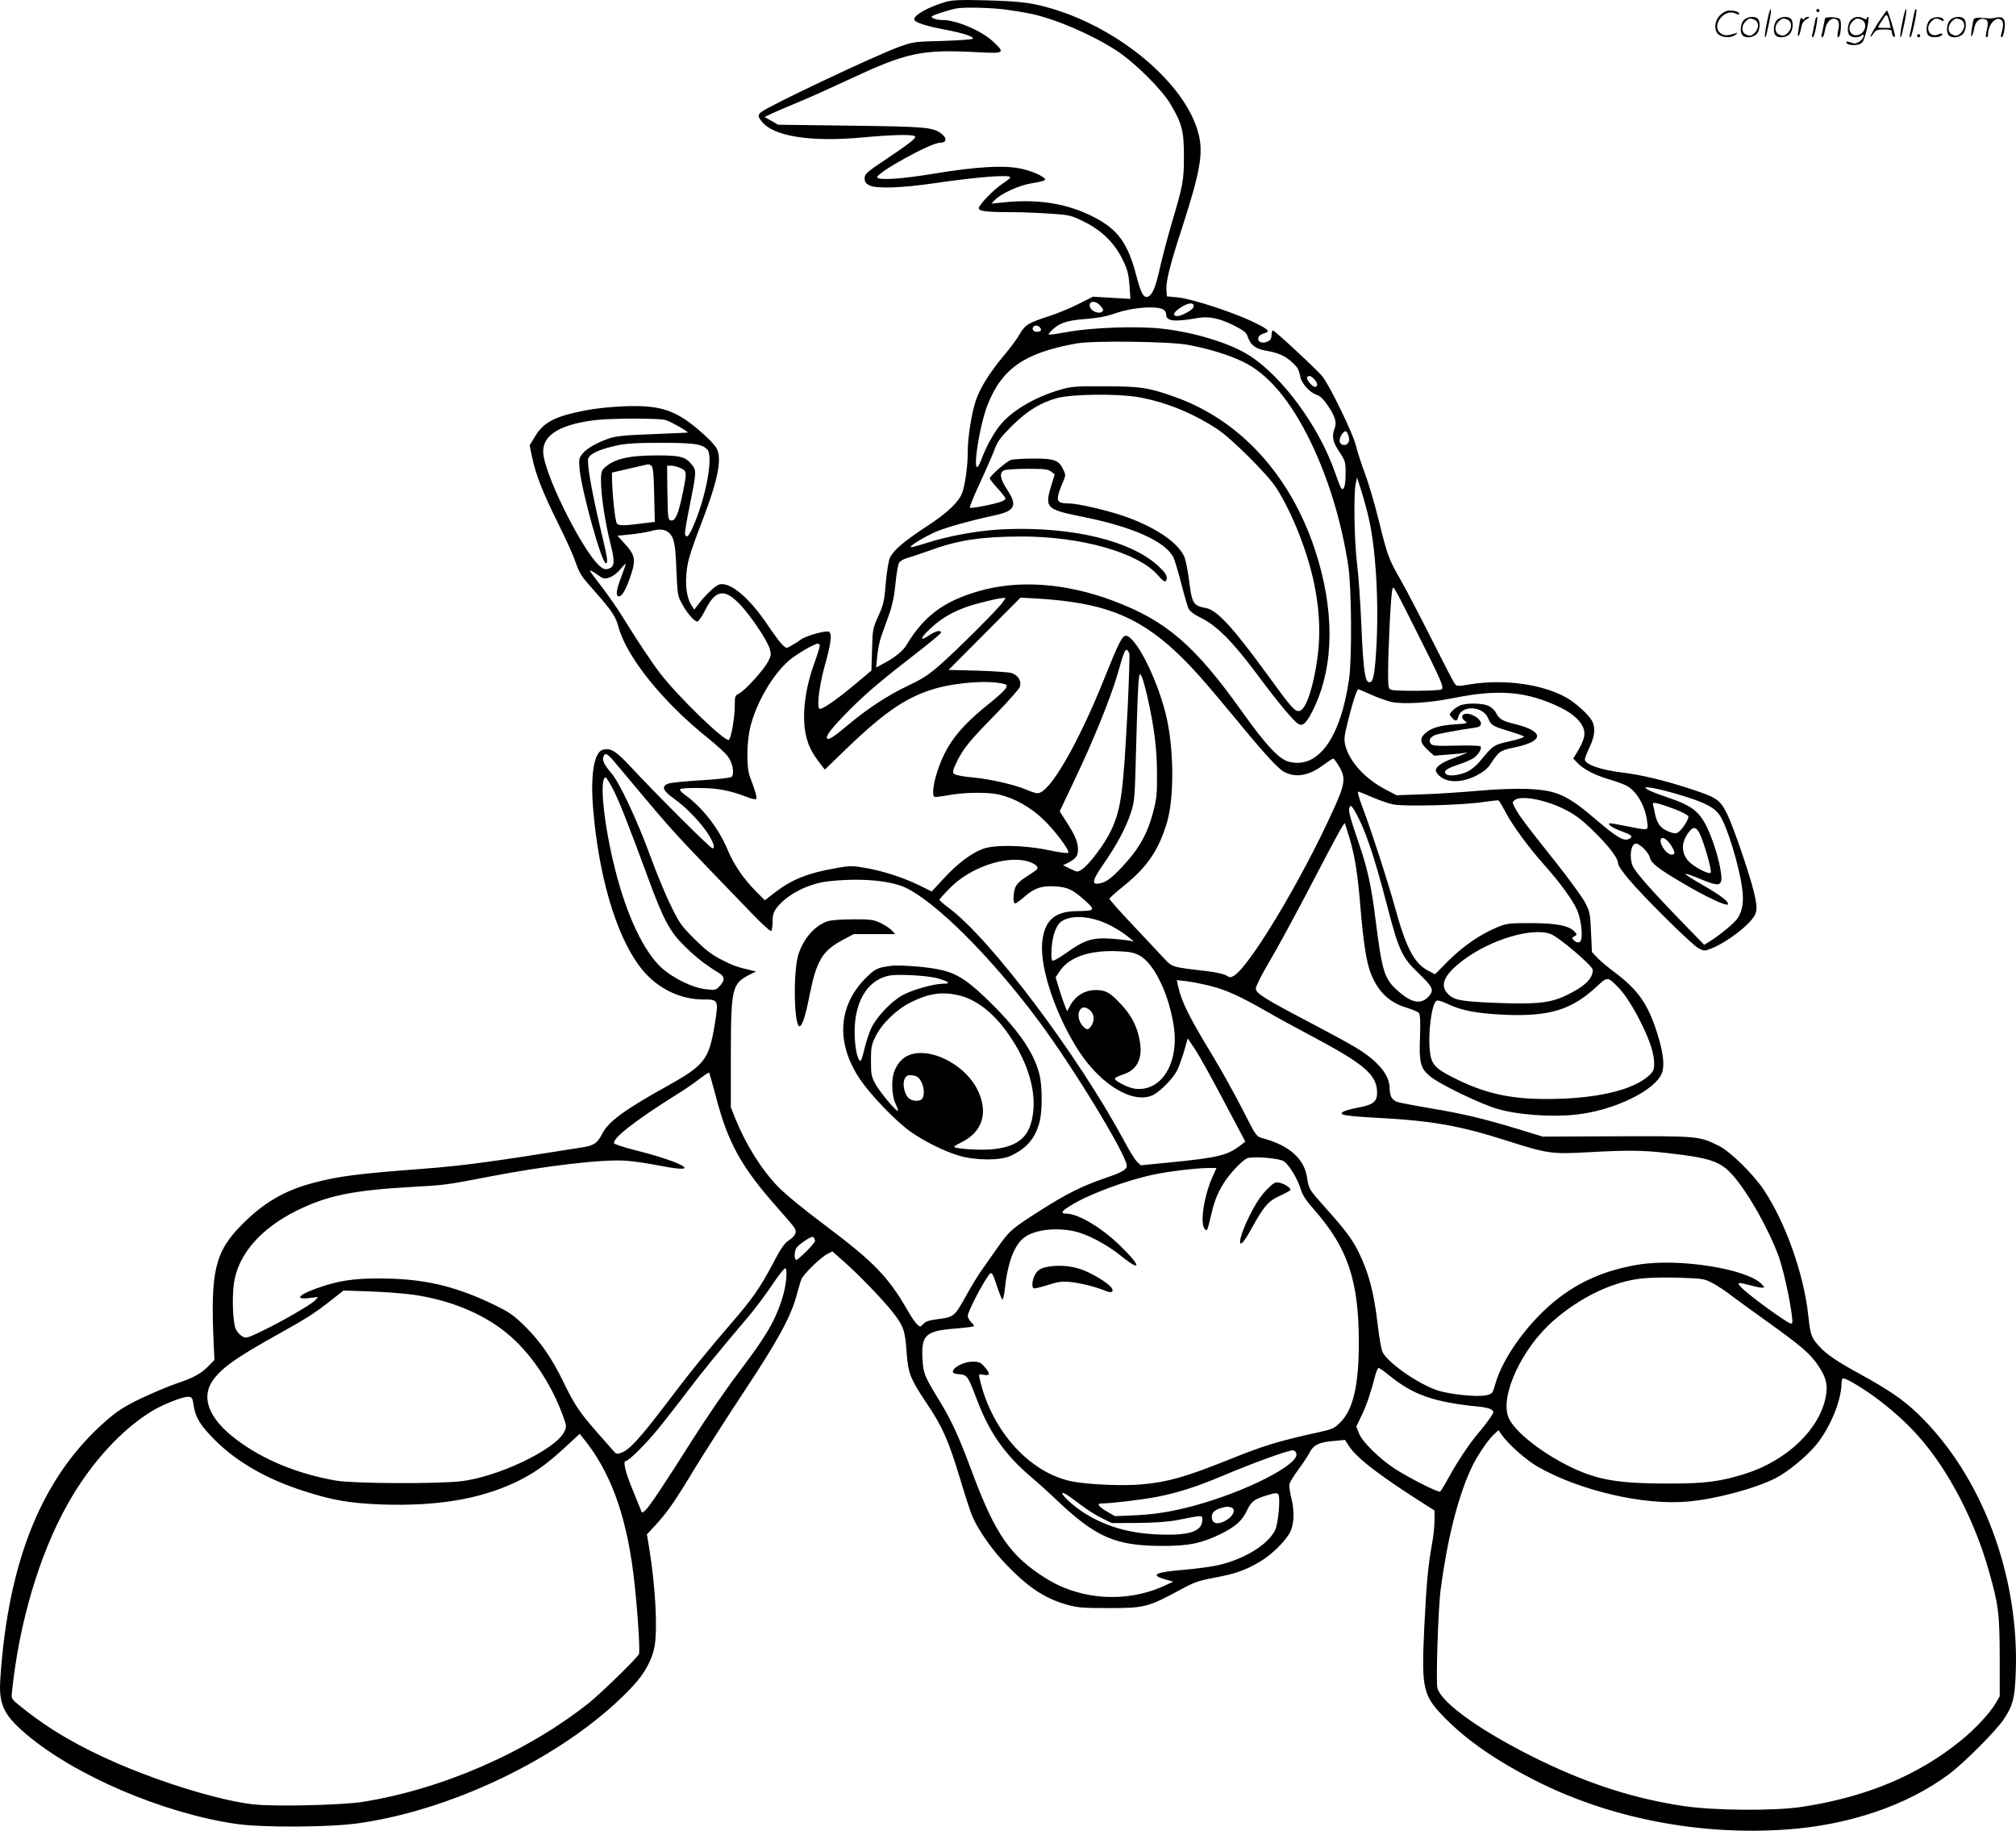 <svg version="1.0" xmlns="http://www.w3.org/2000/svg"
  viewBox="0 0 1280.569 1162.614"
 preserveAspectRatio="xMidYMid meet">
<g transform="translate(-0.267,1162.708) scale(0.1,-0.1)"
fill="#000000" stroke="none">
<path d="M6010 11615 c-107 -31 -200 -82 -200 -110 0 -19 65 -41 190 -65 127
-24 200 -49 179 -60 -8 -4 -95 -10 -194 -13 -172 -4 -184 -6 -270 -37 -148
-53 -833 -377 -876 -414 -24 -20 -24 -27 2 -60 74 -95 311 -132 637 -102 194
18 328 21 337 7 7 -12 -28 -40 -190 -149 -118 -79 -130 -90 -130 -117 0 -23 7
-33 30 -45 44 -22 206 -17 415 14 265 39 480 56 480 37 0 -5 -22 -23 -50 -41
-54 -35 -150 -134 -150 -155 0 -19 47 -25 199 -25 75 0 192 -5 260 -10 118 -8
130 -11 210 -51 112 -55 193 -135 244 -239 31 -62 38 -90 44 -163 l6 -88 -119
7 -119 7 -93 -47 c-51 -26 -132 -59 -181 -75 -136 -44 -156 -56 -190 -114 -16
-29 -61 -90 -101 -137 -90 -107 -153 -208 -179 -287 -27 -81 -51 -230 -51
-323 0 -83 -14 -194 -32 -253 -19 -62 -92 -134 -228 -222 -146 -96 -211 -151
-234 -199 -9 -20 -20 -86 -27 -162 -9 -115 -15 -138 -47 -209 -35 -77 -37 -85
-40 -213 l-4 -133 -101 -85 c-122 -102 -215 -166 -229 -158 -19 12 0 155 36
283 36 126 45 194 25 206 -17 11 -147 -25 -182 -51 -17 -13 -45 -30 -61 -39
-27 -16 -29 -16 -53 7 -14 13 -55 68 -92 123 -116 174 -239 278 -308 261 -26
-7 -93 -70 -139 -132 l-21 -28 -18 27 c-36 56 -45 164 -21 277 8 36 39 128 69
205 118 302 149 444 112 514 -8 16 -42 54 -77 85 -173 157 -270 192 -508 183
-88 -3 -188 -14 -254 -27 -191 -38 -260 -74 -315 -165 l-34 -56 17 -82 c24
-110 68 -220 163 -412 44 -88 93 -194 107 -235 33 -92 35 -95 135 -208 98
-111 126 -153 141 -212 51 -193 282 -481 573 -713 52 -42 107 -92 122 -112 32
-41 45 -114 24 -132 -8 -6 -93 -15 -194 -21 -99 -6 -192 -15 -207 -21 -46 -17
-35 -45 35 -95 112 -80 228 -216 252 -293 4 -16 2 -23 -7 -23 -13 0 -355 341
-528 527 -87 93 -122 113 -170 98 -54 -17 -77 -159 -60 -370 35 -427 143 -798
293 -1001 99 -135 250 -214 407 -214 98 0 98 -2 72 -163 -36 -218 -65 -255
-296 -384 -271 -150 -377 -227 -416 -302 -32 -63 -53 -78 -127 -90 -595 -95
-754 -116 -1011 -136 -420 -32 -533 -46 -700 -90 -182 -48 -314 -125 -453
-265 -171 -173 -200 -295 -179 -752 l5 -107 -35 -36 c-48 -50 -98 -78 -210
-115 -52 -18 -153 -61 -225 -95 -103 -50 -148 -79 -217 -139 -405 -353 -622
-882 -673 -1636 -11 -165 18 -230 160 -352 307 -263 868 -504 1334 -573 168
-25 604 -23 790 5 631 92 1347 453 1736 872 72 78 120 165 135 247 21 110 6
387 -34 630 l-14 84 52 56 c77 84 121 146 249 358 65 106 207 328 316 493 211
318 296 473 332 605 12 44 26 92 32 107 11 32 122 140 167 163 l30 15 77 -68
c90 -79 245 -240 304 -315 70 -88 81 -119 90 -250 10 -141 22 -173 129 -333
99 -146 137 -233 209 -470 33 -110 69 -222 81 -248 35 -83 126 -213 212 -302
140 -146 245 -216 383 -256 70 -20 102 -23 260 -23 244 0 255 3 485 127 70 38
105 49 201 67 126 23 190 45 284 100 76 44 169 137 195 193 24 53 26 134 4
218 -9 34 -13 72 -10 84 3 13 29 54 57 92 28 38 60 86 70 106 25 49 62 67 152
74 l73 7 27 -41 c51 -78 202 -192 494 -377 l48 -30 0 -65 c0 -36 -8 -108 -18
-160 -24 -134 -34 -249 -48 -535 -17 -378 -8 -417 139 -565 137 -137 315 -261
557 -385 474 -243 1048 -356 1608 -316 394 28 761 152 1027 349 97 72 306 281
353 354 55 84 66 125 73 271 30 626 -211 1272 -620 1665 -93 90 -188 154 -366
252 -149 81 -217 128 -263 179 -49 54 -55 72 -68 195 -28 261 -145 591 -282
796 -69 103 -217 248 -289 282 -123 60 -129 61 -644 59 l-472 -2 -163 50
c-223 67 -342 95 -556 131 -101 17 -194 35 -207 40 -32 12 -46 39 -46 86 0 87
-79 179 -226 265 -43 26 -167 93 -274 149 -301 158 -350 189 -350 220 0 14 36
86 83 165 46 77 166 297 266 489 179 343 211 400 217 394 1 -2 14 -44 29 -93
36 -123 52 -228 70 -447 17 -204 36 -329 60 -398 43 -122 119 -199 229 -231
39 -12 76 -28 82 -35 8 -10 10 -57 7 -147 -7 -165 2 -203 60 -252 57 -50 321
-178 432 -210 124 -37 338 -53 491 -37 247 24 517 156 555 269 16 50 6 131
-32 250 -59 186 -121 274 -273 388 -39 29 -87 69 -106 89 l-35 37 -6 127 c-5
120 -8 131 -39 190 -18 34 -105 153 -194 265 -181 227 -226 287 -251 336 -17
33 -17 35 1 48 41 30 191 2 312 -58 65 -32 105 -61 182 -135 96 -93 160 -175
160 -206 0 -32 99 -148 285 -333 104 -105 206 -199 227 -210 35 -18 38 -18 82
-1 69 26 185 106 239 164 54 58 58 81 31 192 -25 110 -133 424 -172 501 -45
89 -64 102 -240 159 -156 51 -302 86 -417 100 -144 17 -245 52 -245 85 0 7 13
42 30 77 33 69 38 124 16 166 -19 37 -100 112 -157 145 -149 88 -402 124 -618
88 -80 -13 -85 -13 -98 5 -8 10 -73 136 -145 279 -72 143 -159 310 -193 370
-82 143 -87 157 -144 386 -26 107 -66 241 -88 299 -22 58 -48 139 -58 180 -18
74 -162 371 -211 435 -24 33 -298 288 -314 293 -6 2 -10 -10 -10 -27 0 -20 -7
-34 -21 -41 -29 -16 -64 -9 -64 14 0 19 13 29 48 40 30 9 10 26 -89 73 -130
61 -380 142 -467 151 l-72 7 -3 41 c-4 52 23 160 99 393 115 354 137 477 105
598 -80 316 -499 670 -941 798 -126 36 -193 44 -415 50 -158 4 -206 2 -250
-10z m390 -50 c58 -8 128 -20 155 -26 159 -35 386 -133 541 -234 117 -77 287
-246 343 -341 72 -123 84 -169 84 -329 0 -154 -5 -182 -79 -430 -24 -82 -57
-207 -73 -277 -28 -126 -48 -174 -77 -185 -27 -10 -44 21 -74 136 -54 205
-116 290 -268 369 -165 85 -347 116 -564 95 l-88 -9 20 21 c41 44 160 97 240
109 43 6 79 16 81 21 4 17 -77 55 -153 71 -104 23 -284 13 -548 -31 -212 -35
-353 -44 -365 -25 -15 24 338 220 396 220 43 0 50 27 14 56 -54 43 -96 47
-580 53 l-460 6 -43 25 -43 24 48 23 c26 12 107 47 178 76 72 30 207 91 301
135 376 176 466 196 817 178 183 -10 187 -7 107 68 -73 68 -232 136 -320 136
-35 0 -70 11 -70 21 0 7 94 39 155 52 46 10 227 6 325 -8z m590 -1877 c23 -25
25 -34 9 -43 -17 -11 -58 4 -69 25 -22 42 24 56 60 18z m594 4 c2 -4 2 -13 -2
-19 -12 -19 -76 -53 -99 -53 -39 0 -27 26 27 59 36 22 65 27 74 13z m-186 -34
c6 -6 12 -18 12 -28 0 -43 52 -49 203 -22 67 12 136 -2 228 -48 65 -33 79 -45
88 -73 18 -53 50 -76 121 -88 73 -12 123 -35 167 -79 32 -31 35 -38 47 -92 9
-39 61 -95 101 -108 25 -8 45 -28 74 -71 45 -68 56 -104 41 -143 -19 -50 -12
-86 30 -148 38 -57 40 -64 40 -137 0 -81 -12 -118 -30 -91 -5 8 -23 55 -40
104 -100 285 -331 600 -539 734 -122 79 -350 149 -559 172 -151 17 -430 8
-587 -19 -148 -25 -142 -25 -119 0 47 52 102 72 218 80 79 6 133 16 186 34
118 42 279 53 318 23z m-789 -111 c13 -16 5 -27 -20 -27 -21 0 -33 15 -24 30
9 14 31 12 44 -3z m941 -110 c129 -24 256 -63 346 -106 159 -76 301 -242 430
-506 114 -234 198 -509 241 -792 21 -139 24 -586 5 -718 -54 -376 -198 -574
-383 -525 -62 16 -146 106 -294 314 -305 428 -483 581 -827 710 -296 110 -596
132 -845 60 -225 -64 -351 -158 -463 -344 -23 -39 -83 -86 -159 -124 l-33 -18
7 74 c4 40 15 96 25 123 10 28 32 89 49 137 22 61 34 119 42 200 6 62 16 122
23 132 7 11 32 25 57 31 24 7 94 31 154 52 168 61 320 83 570 83 375 0 736
-102 861 -244 33 -38 47 -48 53 -37 15 23 0 50 -56 100 -174 155 -536 242
-951 228 -168 -5 -367 -40 -527 -92 -43 -14 -82 -24 -87 -23 -14 5 92 70 164
100 67 28 219 70 371 103 127 27 144 62 77 163 -44 66 -51 106 -21 122 11 5
78 10 149 10 110 0 133 -3 152 -18 l22 -18 -21 -68 c-44 -144 -34 -154 195
-200 321 -64 527 -156 580 -258 8 -16 30 -90 49 -163 19 -74 40 -147 47 -162
9 -18 35 -38 80 -60 97 -47 199 -149 349 -349 143 -193 240 -308 270 -325 30
-16 55 11 100 106 128 272 129 626 3 1005 -157 471 -474 817 -882 964 -173 62
-221 69 -447 70 -190 1 -218 -1 -288 -22 -152 -44 -289 -122 -369 -210 -43
-47 -99 -145 -128 -224 -30 -81 -44 -75 -36 15 11 107 42 248 72 324 92 231
236 330 564 389 107 19 593 13 710 -9z m800 -217 c23 -23 26 -50 6 -50 -18 0
-58 49 -50 61 8 14 22 11 44 -11z m-1117 -115 c172 -30 345 -100 502 -203 90
-59 319 -287 374 -372 101 -158 199 -405 241 -608 45 -221 43 -401 -4 -613
-28 -122 -60 -192 -91 -197 -28 -4 -51 23 -200 228 -222 305 -322 413 -393
426 -81 15 -88 27 -107 180 -8 63 -22 130 -31 149 -44 93 -195 192 -395 259
-109 36 -284 76 -336 76 -60 0 -75 10 -70 44 2 17 15 55 28 83 22 51 22 54 6
87 -28 61 -56 71 -187 71 -63 0 -128 -4 -144 -8 -28 -8 -136 -102 -136 -118 0
-5 23 -34 50 -64 28 -30 50 -59 50 -64 0 -5 -12 -13 -27 -19 -44 -17 -193 -46
-200 -39 -3 4 26 75 65 159 39 84 81 180 93 213 18 49 38 76 108 146 99 98
183 150 292 179 96 25 382 28 512 5z m-3003 -145 c32 -9 153 -78 140 -80 -3
-1 -104 -5 -225 -10 -182 -7 -230 -12 -279 -29 -77 -27 -139 -64 -166 -98 -19
-25 -21 -36 -16 -93 13 -141 141 -600 167 -600 15 0 11 31 -25 181 -63 262
-98 461 -86 487 13 29 75 57 176 79 61 14 126 18 284 18 209 0 261 -7 295 -42
41 -41 -8 -307 -92 -495 -26 -58 -39 -70 -49 -45 -3 8 11 93 31 189 41 206 42
217 14 252 -42 53 -71 61 -224 61 -179 0 -271 -22 -332 -78 -19 -17 -23 -31
-23 -84 0 -89 27 -267 60 -397 31 -120 27 -151 -17 -162 -18 -5 -32 1 -55 22
-104 97 -323 529 -352 693 -22 124 83 199 324 230 93 12 408 13 450 1z m4338
-99 c13 -36 -4 -65 -34 -59 -25 4 -29 33 -10 63 21 33 32 31 44 -4z m-4429
-190 c12 -8 16 -46 19 -184 l4 -174 -48 -6 c-147 -19 -179 -20 -193 -4 -11 14
-30 191 -31 293 l0 30 113 26 c61 14 114 26 117 27 3 0 11 -3 19 -8z m187 -17
c40 -19 41 -23 14 -155 -28 -136 -47 -181 -74 -177 -20 3 -21 8 -24 176 l-2
172 26 0 c14 0 41 -7 60 -16z m4374 -331 c48 -220 64 -592 40 -887 -10 -119
-20 -149 -45 -140 -23 9 -34 99 -45 364 -6 140 -18 314 -27 385 -18 142 -23
446 -9 510 l9 40 28 -89 c16 -50 38 -132 49 -183z m-4452 -76 c36 -29 45 -72
51 -237 7 -156 8 -168 35 -216 32 -60 79 -114 98 -114 7 0 31 34 52 76 64 126
120 135 216 36 66 -68 176 -230 192 -285 10 -35 9 -44 -11 -82 -28 -53 -144
-181 -182 -201 -28 -14 -29 -18 -29 -82 -1 -75 -22 -198 -37 -213 -20 -20
-327 277 -440 426 -61 81 -143 205 -244 368 -30 48 -87 129 -126 180 -40 51
-73 96 -73 100 0 5 20 -6 44 -23 41 -30 47 -31 80 -20 21 7 50 28 68 51 17 21
33 38 35 36 1 -2 -11 -38 -27 -81 -33 -84 -38 -126 -16 -126 20 0 44 42 72
123 38 112 33 137 -40 217 l-41 45 80 8 c44 4 103 14 130 21 51 15 90 13 113
-7z m4746 -617 c168 -334 183 -369 165 -381 -16 -10 -281 -12 -316 -3 -22 6
-23 11 -23 118 0 131 17 480 26 515 7 33 2 41 148 -249z m-2624 170 c-31 -44
-290 -302 -395 -394 -70 -62 -114 -91 -200 -131 -132 -63 -258 -145 -380 -247
-94 -79 -128 -101 -138 -91 -14 13 30 69 142 182 111 111 196 183 474 399 59
46 107 87 107 92 0 18 -35 10 -73 -16 -65 -44 -62 -21 5 41 84 80 184 131 322
165 61 16 121 29 134 29 l23 1 -21 -30z m437 5 c335 -48 542 -168 810 -466 56
-63 166 -193 245 -289 164 -200 260 -306 298 -325 75 -39 158 -24 250 45 30
22 57 40 62 40 4 0 21 -24 38 -52 42 -72 37 -110 -40 -278 -198 -437 -523
-979 -626 -1047 -24 -15 -28 -15 -53 0 -15 9 -70 21 -122 27 -229 27 -219 24
-274 83 -27 29 -116 123 -197 210 -82 86 -148 161 -148 166 0 6 42 43 93 84
148 119 221 228 273 404 48 164 43 490 -11 696 -60 233 -192 487 -252 487 -22
0 -48 -52 -135 -270 -168 -418 -348 -730 -424 -730 -12 0 -43 9 -68 21 -74 32
-228 68 -344 79 -59 5 -112 15 -119 23 -10 10 -8 22 12 65 41 89 83 142 241
302 84 86 158 169 164 184 13 35 -7 71 -48 88 -15 6 -112 13 -216 16 l-188 5
228 229 229 230 107 -6 c59 -3 155 -12 215 -21z m-1597 -279 c0 -7 -15 -56
-34 -109 -64 -175 -82 -350 -51 -472 16 -61 39 -104 88 -168 l29 -37 141 136
c242 233 381 326 559 378 143 41 349 55 441 29 34 -9 11 -37 -113 -137 -179
-145 -260 -253 -314 -420 -25 -76 -34 -150 -18 -159 4 -3 43 2 87 10 103 19
255 21 325 4 95 -22 195 -78 274 -152 73 -68 172 -198 165 -217 -2 -5 -55 1
-124 16 -158 33 -346 36 -420 8 -75 -28 -164 -96 -248 -188 l-76 -82 -75 37
c-102 50 -233 93 -344 112 -84 15 -100 15 -184 0 -181 -31 -284 -72 -390 -153
l-67 -52 -57 57 c-80 81 -141 171 -180 265 -59 140 -162 271 -279 354 -17 12
-26 26 -22 30 5 5 61 8 125 7 118 -1 193 -16 304 -59 26 -10 50 -15 54 -11 7
7 -5 51 -40 142 -23 60 -21 223 4 321 40 154 142 329 246 418 47 40 159 105
182 106 6 0 12 -6 12 -14z m1966 -50 c3 -13 -2 -165 -10 -337 -28 -547 -42
-649 -105 -784 -40 -86 -140 -219 -186 -249 -28 -18 -29 -18 -74 4 l-46 22 30
15 c52 27 65 44 65 85 0 48 -17 89 -73 175 l-43 68 97 205 c117 245 226 514
270 665 39 137 46 155 59 155 5 0 12 -11 16 -24z m118 -288 c41 -183 58 -321
58 -478 1 -125 -3 -159 -25 -242 -33 -125 -80 -214 -164 -310 -80 -90 -122
-126 -160 -137 -71 -20 -69 7 11 122 84 121 139 225 171 320 25 75 26 89 35
440 5 199 12 382 16 407 6 44 6 44 19 20 7 -14 25 -78 39 -142z m1417 28 c41
-18 98 -39 128 -46 74 -17 244 -7 401 25 287 58 465 41 677 -62 83 -40 139
-96 148 -146 7 -35 -5 -70 -46 -139 l-23 -38 28 -29 c38 -39 106 -75 196 -102
41 -12 92 -30 112 -40 65 -33 120 -126 133 -226 8 -63 16 -61 -127 -33 -123
24 -124 24 -108 5 7 -8 39 -24 71 -36 69 -25 77 -34 50 -49 -32 -17 -76 8
-197 111 -196 169 -261 198 -449 206 -73 3 -192 -1 -305 -11 -102 -9 -262 -20
-356 -23 l-170 -6 -73 38 c-127 67 -225 174 -252 275 -10 39 -8 58 10 134 30
125 62 226 71 226 4 0 40 -15 81 -34z m-4817 -413 c18 -21 91 -108 162 -193
168 -202 255 -299 449 -500 88 -91 211 -218 273 -283 62 -65 117 -115 123
-112 5 4 9 30 9 59 0 39 6 60 23 84 64 86 200 157 328 172 199 23 395 7 494
-40 194 -93 537 -434 837 -835 219 -291 568 -864 568 -931 0 -24 -30 -42 -137
-78 -152 -53 -246 -100 -414 -207 -183 -117 -194 -127 -270 -235 -35 -49 -81
-116 -105 -149 -23 -33 -65 -103 -94 -155 -72 -131 -79 -137 -173 -149 -60 -7
-84 -15 -99 -31 -19 -21 -21 -21 -40 -3 -11 10 -38 49 -60 88 -123 214 -214
308 -523 540 -142 106 -258 202 -303 249 -108 114 -203 267 -271 436 l-26 65
0 335 c1 426 7 450 120 508 l40 20 -30 7 c-90 21 -117 30 -190 68 -61 31 -102
63 -171 131 -84 84 -96 101 -152 216 -34 69 -93 213 -132 320 -82 223 -192
456 -242 515 -46 53 -60 82 -53 105 9 28 21 25 59 -17z m4 -190 c38 -75 91
-208 222 -563 98 -267 138 -341 235 -435 73 -71 129 -115 218 -169 34 -21 34
-45 2 -80 -24 -26 -29 -28 -88 -21 -82 8 -208 69 -282 136 -113 104 -221 331
-294 621 -73 285 -104 588 -61 588 4 0 26 -35 48 -77z m6762 -30 c173 -51 234
-83 269 -137 47 -75 121 -317 140 -461 11 -81 3 -138 -27 -186 -18 -31 -110
-107 -185 -154 l-29 -18 -135 139 c-191 196 -304 324 -319 361 -24 57 -12 143
20 143 25 0 83 -58 89 -90 8 -35 53 -70 222 -169 134 -79 261 -138 272 -128
13 14 -39 55 -157 123 -67 38 -117 70 -111 72 5 2 47 -13 94 -33 98 -40 123
-43 132 -15 12 37 -25 192 -72 304 -57 136 -102 174 -273 231 -59 20 -116 42
-126 51 -17 13 -15 14 31 8 28 -4 102 -22 165 -41z m-1942 -18 c44 -19 104
-40 133 -46 68 -15 445 -5 574 15 50 7 93 12 97 10 3 -2 25 -38 47 -80 47 -87
148 -224 247 -334 96 -108 176 -218 204 -281 31 -71 41 -196 15 -205 -10 -4
-23 0 -33 10 -16 16 -16 18 1 27 18 10 18 12 1 30 -34 38 -117 54 -279 54
-143 0 -153 -2 -218 -29 -104 -44 -213 -119 -306 -212 l-83 -84 -49 26 c-84
46 -136 146 -204 394 -45 164 -154 501 -214 658 -17 45 -27 82 -21 82 5 0 45
-16 88 -35z m1925 -77 c43 -17 81 -37 84 -44 6 -17 -42 -91 -69 -105 -13 -7
-30 -4 -62 10 -47 20 -68 50 -81 111 -3 19 -9 43 -12 54 -4 16 -1 17 29 11 18
-4 68 -21 111 -37z m-1998 -83 c48 -103 98 -258 166 -519 77 -297 96 -338 205
-442 87 -84 96 -103 66 -140 -51 -60 -114 -49 -209 39 -78 72 -92 121 -133
445 -25 206 -52 327 -102 472 -60 176 -71 217 -64 237 7 17 8 17 23 -2 8 -11
30 -51 48 -90z m2152 -67 c29 -57 82 -242 72 -253 -13 -13 -113 40 -144 77
-45 54 -43 120 7 183 26 34 44 31 65 -7z m-178 -82 c26 -42 26 -56 2 -56 -36
0 -87 81 -65 103 11 11 41 -11 63 -47z m-4094 -97 c24 -6 51 -19 60 -29 16
-18 14 -21 -53 -64 -51 -32 -72 -53 -81 -77 -14 -41 -14 -99 0 -99 6 0 34 20
62 45 62 54 109 69 197 63 78 -6 106 -20 184 -89 69 -62 65 -67 -54 -68 -143
-2 -207 -63 -218 -209 -11 -163 91 -460 233 -679 143 -220 352 -342 475 -278
46 24 124 104 149 153 11 22 31 78 45 123 l23 82 40 -59 c38 -57 112 -191 258
-468 l68 -129 -24 -18 c-89 -70 -143 -83 -467 -115 l-173 -17 -23 22 c-13 12
-52 74 -86 139 -292 541 -845 1276 -1109 1472 -33 25 -60 48 -61 53 0 4 30 38
68 76 126 128 347 205 487 170z m464 -380 c59 -20 137 -65 186 -106 l30 -25
-30 6 c-16 3 -68 9 -115 12 -115 9 -171 -9 -278 -86 -46 -33 -88 -57 -94 -54
-7 5 -9 35 -5 85 7 87 33 151 70 170 57 31 142 30 236 -2z m2863 -83 c51 -18
268 -203 268 -228 0 -57 -52 -106 -171 -163 -101 -48 -191 -57 -459 -46 -223
10 -260 18 -299 67 -42 54 -7 119 108 205 174 130 434 208 553 165z m-2614
-135 c96 -49 194 -254 222 -462 30 -228 -82 -405 -246 -386 -46 5 -138 53
-129 67 3 5 28 16 55 25 86 29 122 101 103 210 -16 91 -51 161 -118 233 -69
75 -99 92 -160 92 -73 0 -133 -37 -168 -105 l-16 -30 -14 35 c-8 19 -25 68
-37 108 l-22 73 25 37 c58 89 184 134 357 129 84 -3 114 -8 148 -26z m3038
-198 c49 -48 106 -139 159 -248 52 -108 75 -183 75 -243 0 -37 -5 -49 -32 -74
-102 -95 -341 -150 -653 -150 -237 0 -400 38 -597 139 -113 58 -134 83 -143
168 -12 109 11 291 40 315 9 7 31 2 77 -20 87 -41 185 -59 359 -67 284 -12
425 31 585 180 66 62 69 62 130 0z m-2581 2 c98 -25 188 -66 357 -163 57 -33
182 -101 278 -152 341 -181 419 -248 420 -361 0 -57 -24 -77 -113 -94 -43 -8
-88 -20 -99 -26 -39 -21 3 -29 204 -40 361 -19 530 -49 846 -150 244 -78 276
-82 503 -69 250 14 350 13 509 -6 268 -30 332 -53 410 -141 98 -112 224 -335
290 -512 29 -80 71 -267 85 -380 5 -46 4 -53 -10 -48 -42 17 -272 185 -314
231 -29 31 -20 32 59 11 30 -8 64 -15 74 -15 19 0 19 0 0 21 -89 98 -526 168
-786 125 -192 -32 -350 -96 -493 -203 -188 -140 -365 -378 -415 -558 -17 -59
-18 -60 -61 -69 -61 -12 -242 8 -315 35 -126 46 -304 172 -339 239 -8 16 -21
90 -30 165 -23 207 -57 338 -122 470 -43 86 -82 138 -211 282 -104 116 -106
119 -117 193 -18 119 -114 204 -282 249 -41 11 -41 12 -131 189 -50 97 -134
249 -188 337 -152 251 -197 342 -219 444 l-7 34 62 -7 c34 -4 104 -18 155 -31z
m-767 -155 c26 -24 29 -66 6 -98 -19 -27 -28 -28 -53 -1 -26 28 -35 72 -21 98
14 27 40 27 68 1z m-2378 -546 c76 -293 161 -447 389 -704 52 -58 100 -115
109 -128 19 -29 8 -54 -38 -84 -26 -18 -51 -54 -100 -149 -76 -144 -126 -216
-240 -349 -177 -205 -281 -333 -430 -530 -168 -222 -240 -301 -290 -318 -29
-11 -34 -9 -53 14 -12 14 -62 71 -111 126 -103 118 -135 166 -204 308 -74 152
-144 254 -241 351 -74 73 -101 92 -191 136 -234 114 -421 162 -660 170 -189 6
-302 -5 -424 -44 -154 -48 -209 -92 -99 -79 l57 7 -19 -21 c-24 -26 -211 -135
-339 -196 -93 -45 -100 -47 -125 -33 -14 8 -32 28 -40 44 -19 40 -26 203 -12
295 27 181 168 344 396 458 196 97 360 131 740 152 203 11 216 13 485 65 356
69 724 112 870 101 47 -3 147 -18 222 -33 272 -53 144 23 -169 101 -70 18
-128 37 -130 43 -11 31 139 147 394 307 51 31 118 77 149 102 32 24 59 42 61
40 2 -2 21 -70 43 -152z m3610 -413 c33 -24 87 -114 105 -176 11 -36 34 -72
81 -125 219 -248 289 -456 288 -860 -1 -264 -37 -415 -118 -496 -37 -38 -50
-43 -141 -63 -254 -56 -343 -83 -571 -175 -273 -109 -383 -140 -546 -155 -118
-11 -340 -2 -443 18 -272 53 -516 324 -590 655 -6 28 -5 28 24 23 43 -9 46 6
10 47 -27 32 -37 36 -78 36 -80 0 -171 -70 -101 -78 72 -8 63 5 139 -191 74
-188 172 -325 326 -457 44 -37 122 -107 173 -156 247 -234 372 -288 669 -288
168 0 245 16 368 75 94 46 137 84 168 149 28 60 48 74 136 100 43 13 57 13 64
4 14 -21 -1 -186 -20 -226 -43 -91 -188 -182 -353 -222 -47 -11 -146 -25 -220
-31 -189 -15 -226 -33 -127 -61 l52 -15 -56 -26 c-240 -110 -530 -92 -751 46
-228 142 -324 281 -473 682 -82 220 -128 321 -204 445 -97 159 -104 175 -109
271 -7 148 20 174 204 189 64 5 119 12 122 15 3 3 -4 14 -16 25 -12 12 -22 30
-22 42 0 22 81 182 125 246 27 40 29 38 64 -70 13 -37 26 -70 31 -73 4 -3 11
26 15 63 17 166 59 281 122 329 65 50 194 67 315 42 84 -17 210 -83 305 -160
134 -108 122 -57 -19 77 -116 110 -258 193 -330 194 -40 0 -35 14 20 48 112
72 355 163 537 201 102 21 272 41 351 41 l44 0 -26 -57 c-53 -121 -79 -288
-51 -327 17 -23 18 -21 46 99 21 88 45 142 91 210 37 53 106 124 133 136 37
15 208 2 237 -20z m-2980 -504 c0 -15 -112 -127 -121 -121 -12 7 -11 51 1 74
5 10 31 32 57 49 35 23 49 28 55 19 4 -7 8 -17 8 -21z m-184 -246 c-6 -74 -39
-177 -81 -261 -43 -85 -101 -171 -236 -350 -69 -91 -192 -271 -274 -400 -188
-297 -277 -430 -303 -454 -21 -18 -22 -18 -28 0 -4 11 -29 72 -55 136 -46 111
-61 178 -40 178 18 0 125 106 205 204 45 56 130 164 188 241 96 126 176 225
391 479 38 45 103 132 144 193 41 62 80 110 85 106 7 -3 8 -31 4 -72z m5885
-22 c30 -16 88 -54 127 -85 40 -30 145 -106 233 -169 203 -145 261 -196 310
-268 52 -79 63 -121 49 -199 -38 -205 -243 -403 -506 -488 -160 -51 -257 -64
-489 -64 -314 0 -448 21 -615 100 -188 89 -369 231 -405 319 -57 135 85 442
286 616 173 151 380 249 566 268 49 5 156 7 238 4 142 -5 153 -6 206 -34z
m-8251 -74 c231 -34 434 -117 586 -239 152 -122 287 -320 364 -534 22 -60 22
-65 7 -97 -54 -113 -429 -291 -663 -315 -164 -17 -683 -14 -789 5 -242 43
-456 130 -625 256 -173 128 -231 261 -162 370 53 83 149 152 421 303 188 105
227 130 341 219 l75 59 170 -6 c94 -3 217 -13 275 -21z m6197 -512 c153 -125
286 -171 574 -199 31 -3 65 -11 75 -18 17 -13 17 -16 -7 -52 -15 -22 -47 -64
-73 -94 -57 -66 -138 -188 -195 -292 -23 -43 -46 -80 -51 -83 -12 -7 -202 89
-290 147 -97 64 -206 171 -225 223 l-17 43 35 73 c32 67 55 136 87 257 6 23
15 42 20 42 5 0 35 -21 67 -47z m3073 -129 c109 -79 211 -169 291 -260 187
-211 353 -529 443 -846 64 -223 70 -277 71 -553 l0 -250 -28 -48 c-36 -60
-128 -159 -215 -230 -273 -223 -602 -361 -1012 -424 -176 -27 -566 -24 -759 6
-309 47 -589 137 -899 286 -366 177 -634 366 -659 463 -10 41 5 510 21 627 41
311 106 572 189 757 33 75 106 185 146 223 l32 30 21 -30 c41 -59 156 -161
230 -203 267 -152 674 -246 955 -220 177 16 422 82 554 148 78 40 195 136 258
212 88 107 160 281 161 389 0 14 3 29 7 32 9 9 100 -43 193 -109z m-10667 -63
c10 -74 44 -129 138 -222 139 -137 325 -244 554 -318 187 -61 302 -81 509 -88
347 -11 616 34 845 142 114 55 190 108 312 220 l94 87 23 -29 c168 -206 269
-475 317 -852 24 -189 46 -501 36 -519 -15 -28 -241 -248 -316 -308 -396 -315
-932 -549 -1442 -630 -129 -20 -545 -30 -684 -16 -202 21 -559 128 -859 256
-253 109 -441 218 -618 360 -66 52 -68 55 -64 92 45 443 174 878 354 1199 148
264 351 484 551 600 70 40 188 85 217 82 22 -2 26 -8 33 -56z m7005 -307 c10
-71 -324 -240 -651 -329 -138 -37 -246 -55 -382 -61 l-120 -5 -52 30 c-57 34
-67 51 -30 51 59 0 250 23 346 41 134 26 259 66 424 136 184 78 418 163 442
160 12 -1 21 -11 23 -23z m-1373 -321 c38 -30 99 -68 135 -86 l65 -32 165 1
c108 1 194 7 250 18 162 32 160 32 160 4 0 -77 -82 -104 -285 -95 -191 8 -345
56 -482 147 -83 56 -163 142 -101 109 13 -7 54 -36 93 -66z m959 -19 c39 -15
1 -73 -62 -95 -38 -13 -62 0 -62 36 0 26 17 43 57 55 36 11 48 11 67 4z M9275
7146 c-16 -7 -39 -23 -49 -35 -18 -20 -18 -22 -1 -41 24 -26 33 -25 41 5 19
76 156 70 189 -8 19 -46 27 -51 130 -82 50 -15 94 -31 98 -35 5 -4 -35 -18
-89 -30 -106 -24 -105 -24 -193 -130 -19 -23 -52 -50 -73 -61 -45 -23 -117
-34 -137 -20 -25 17 -4 36 65 59 38 12 84 31 102 42 34 21 61 65 48 78 -4 4
-74 6 -155 4 -119 -3 -150 -1 -159 11 -17 20 -6 43 26 56 23 9 146 32 260 48
54 8 36 57 -30 82 -51 19 -79 -13 -38 -42 18 -13 11 -15 -68 -20 -94 -6 -152
-24 -189 -59 -34 -32 -29 -60 18 -103 l41 -37 87 7 c47 3 95 8 106 11 l20 4
-20 -10 c-11 -5 -46 -19 -78 -31 -76 -27 -116 -61 -101 -85 41 -67 143 -77
251 -24 45 23 73 44 91 72 59 87 62 89 157 109 188 40 188 101 1 148 -85 21
-100 31 -122 74 -9 16 -31 35 -49 43 -43 17 -140 18 -180 0z M5257 5776 c-81
-29 -152 -111 -183 -211 -34 -104 -28 -455 7 -455 17 0 38 64 63 192 44 222
81 286 208 354 l73 39 132 0 132 0 -22 24 c-12 13 -44 34 -72 47 -44 21 -64
24 -175 23 -78 0 -139 -5 -163 -13z M5665 5494 c-88 -12 -99 -17 -151 -66
-189 -179 -206 -423 -47 -657 67 -98 219 -257 313 -326 83 -60 215 -127 311
-156 105 -32 264 -33 331 -2 102 47 156 110 184 215 18 70 18 229 -1 303 -37
147 -146 299 -350 493 -123 116 -189 155 -305 176 -82 15 -238 26 -285 20z
m295 -80 c72 -21 85 -34 34 -34 -59 0 -191 -37 -257 -72 -71 -38 -166 -138
-200 -210 -14 -29 -33 -88 -43 -130 -10 -43 -21 -78 -24 -78 -18 0 -34 65 -38
151 -10 210 73 360 216 390 55 12 250 1 312 -17z m122 -105 c126 -26 247 -124
349 -283 101 -155 149 -318 135 -455 -16 -157 -87 -224 -256 -242 -78 -8 -234
2 -247 15 -2 2 17 14 43 27 140 67 178 194 103 341 -64 126 -224 228 -356 228
-82 0 -136 -36 -168 -112 -22 -53 -19 -153 5 -207 11 -24 19 -46 16 -48 -8 -8
-114 118 -142 169 -26 48 -29 62 -29 148 0 85 3 102 29 155 41 83 134 173 228
219 107 53 190 66 290 45z m-264 -515 c41 -11 68 -103 43 -143 -15 -23 -71
-18 -92 8 -24 30 -34 87 -20 117 11 24 28 29 69 18z M8045 4068 c-36 -38 -69
-88 -104 -159 -86 -173 -80 -251 6 -93 84 152 109 182 185 217 37 17 68 34 68
38 0 14 -39 39 -69 45 -29 6 -37 2 -86 -48z M6637 3578 c-26 -7 -45 -20 -58
-42 -19 -32 -25 -81 -11 -90 5 -3 44 6 88 20 65 21 91 25 144 20 63 -6 162
-30 227 -57 36 -15 53 -6 37 19 -19 30 -131 98 -199 120 -70 24 -162 27 -228
10z M11226 11484 c-10 -47 -15 -88 -12 -91 5 -6 9 7 30 110 7 37 10 67 6 67
-4 0 -15 -39 -24 -86z M11540 11560 c0 -5 5 -10 10 -10 6 0 10 5 10 10 0 6 -4
10 -10 10 -5 0 -10 -4 -10 -10z M12086 11484 c-10 -47 -15 -88 -12 -91 5 -6 9
7 30 110 7 37 10 67 6 67 -4 0 -15 -39 -24 -86z M12166 11559 c-3 -8 -10 -41
-16 -74 -6 -33 -14 -68 -16 -77 -3 -10 -1 -18 3 -18 10 0 46 171 38 178 -2 3
-7 -1 -9 -9z M10929 11531 c-38 -38 -41 -101 -7 -125 29 -20 79 -20 104 0 18
14 18 15 1 10 -53 -17 -69 -17 -92 -2 -69 45 21 166 94 126 12 -6 21 -7 21 -1
0 12 -25 21 -62 21 -19 0 -39 -10 -59 -29z M11930 11479 c-28 -45 -49 -83 -47
-85 2 -3 12 7 21 21 14 21 24 25 66 25 43 0 50 -3 50 -19 0 -11 5 -23 10 -26
6 -3 10 -3 10 1 0 20 -44 164 -51 164 -4 0 -30 -37 -59 -81z m75 4 l7 -33 -42
0 c-42 0 -42 0 -28 23 8 12 21 32 29 44 15 25 22 18 34 -34z M11080 11500
c-22 -22 -27 -79 -8 -98 19 -19 66 -14 88 8 22 22 27 79 8 98 -19 19 -66 14
-88 -8z m71 0 c25 -14 25 -54 -1 -80 -23 -23 -33 -24 -61 -10 -25 14 -25 54 1
80 23 23 33 24 61 10z M11290 11500 c-22 -22 -27 -79 -8 -98 19 -19 66 -14 88
8 22 22 27 79 8 98 -19 19 -66 14 -88 -8z m71 0 c25 -14 25 -54 -1 -80 -23
-23 -33 -24 -61 -10 -25 14 -25 54 1 80 23 23 33 24 61 10z M11436 11494 c-3
-16 -8 -47 -11 -69 -8 -51 10 -26 19 27 5 27 15 42 34 53 18 10 22 14 10 15
-9 0 -20 -5 -24 -11 -5 -8 -9 -8 -14 1 -5 8 -10 3 -14 -16z M11537 11513 c-2
-4 -7 -26 -11 -48 -4 -22 -9 -48 -12 -57 -3 -10 -1 -18 4 -18 4 0 14 28 20 62
11 58 10 81 -1 61z M11595 11510 c-1 -3 -5 -23 -9 -45 -4 -22 -9 -48 -12 -57
-3 -10 -1 -18 4 -18 5 0 13 20 17 45 7 53 44 87 74 68 17 -11 19 -28 8 -80 -4
-18 -3 -33 2 -33 16 0 24 99 11 115 -12 14 -87 18 -95 5z M11760 11500 c-22
-22 -27 -79 -8 -98 7 -7 24 -12 38 -12 14 0 31 5 38 12 9 9 12 8 12 -5 0 -9
-12 -24 -26 -34 -21 -13 -32 -15 -55 -6 -16 6 -29 8 -29 3 0 -24 81 -27 102
-2 18 19 50 162 37 162 -5 0 -9 -5 -9 -10 0 -7 -6 -7 -19 0 -30 16 -59 12 -81
-10z m71 0 c29 -16 25 -65 -6 -86 -56 -37 -103 28 -55 76 23 23 33 24 61 10z
M12261 11501 c-23 -23 -28 -80 -9 -99 19 -19 88 -13 88 9 0 5 -11 4 -24 -2
-54 -25 -89 38 -46 81 23 23 33 24 62 9 16 -9 19 -8 16 3 -8 22 -64 22 -87 -1z
M12390 11500 c-22 -22 -27 -79 -8 -98 19 -19 66 -14 88 8 22 22 27 79 8 98
-19 19 -66 14 -88 -8z m71 0 c25 -14 25 -54 -1 -80 -23 -23 -33 -24 -61 -10
-25 14 -25 54 1 80 23 23 33 24 61 10z M12536 11491 c-3 -14 -8 -44 -11 -66
-8 -51 10 -26 19 27 8 41 35 63 66 53 22 -7 24 -21 11 -77 -5 -22 -5 -38 0
-38 5 0 9 6 9 13 0 68 51 125 85 97 15 -13 15 -35 -1 -92 -3 -10 -1 -18 4 -18
6 0 13 23 17 50 9 63 -5 84 -49 76 -17 -4 -35 -6 -41 -6 -101 8 -104 7 -109
-19z M12180 11400 c0 -5 5 -10 10 -10 6 0 10 5 10 10 0 6 -4 10 -10 10 -5 0
-10 -4 -10 -10z"/>
</g>
</svg>
